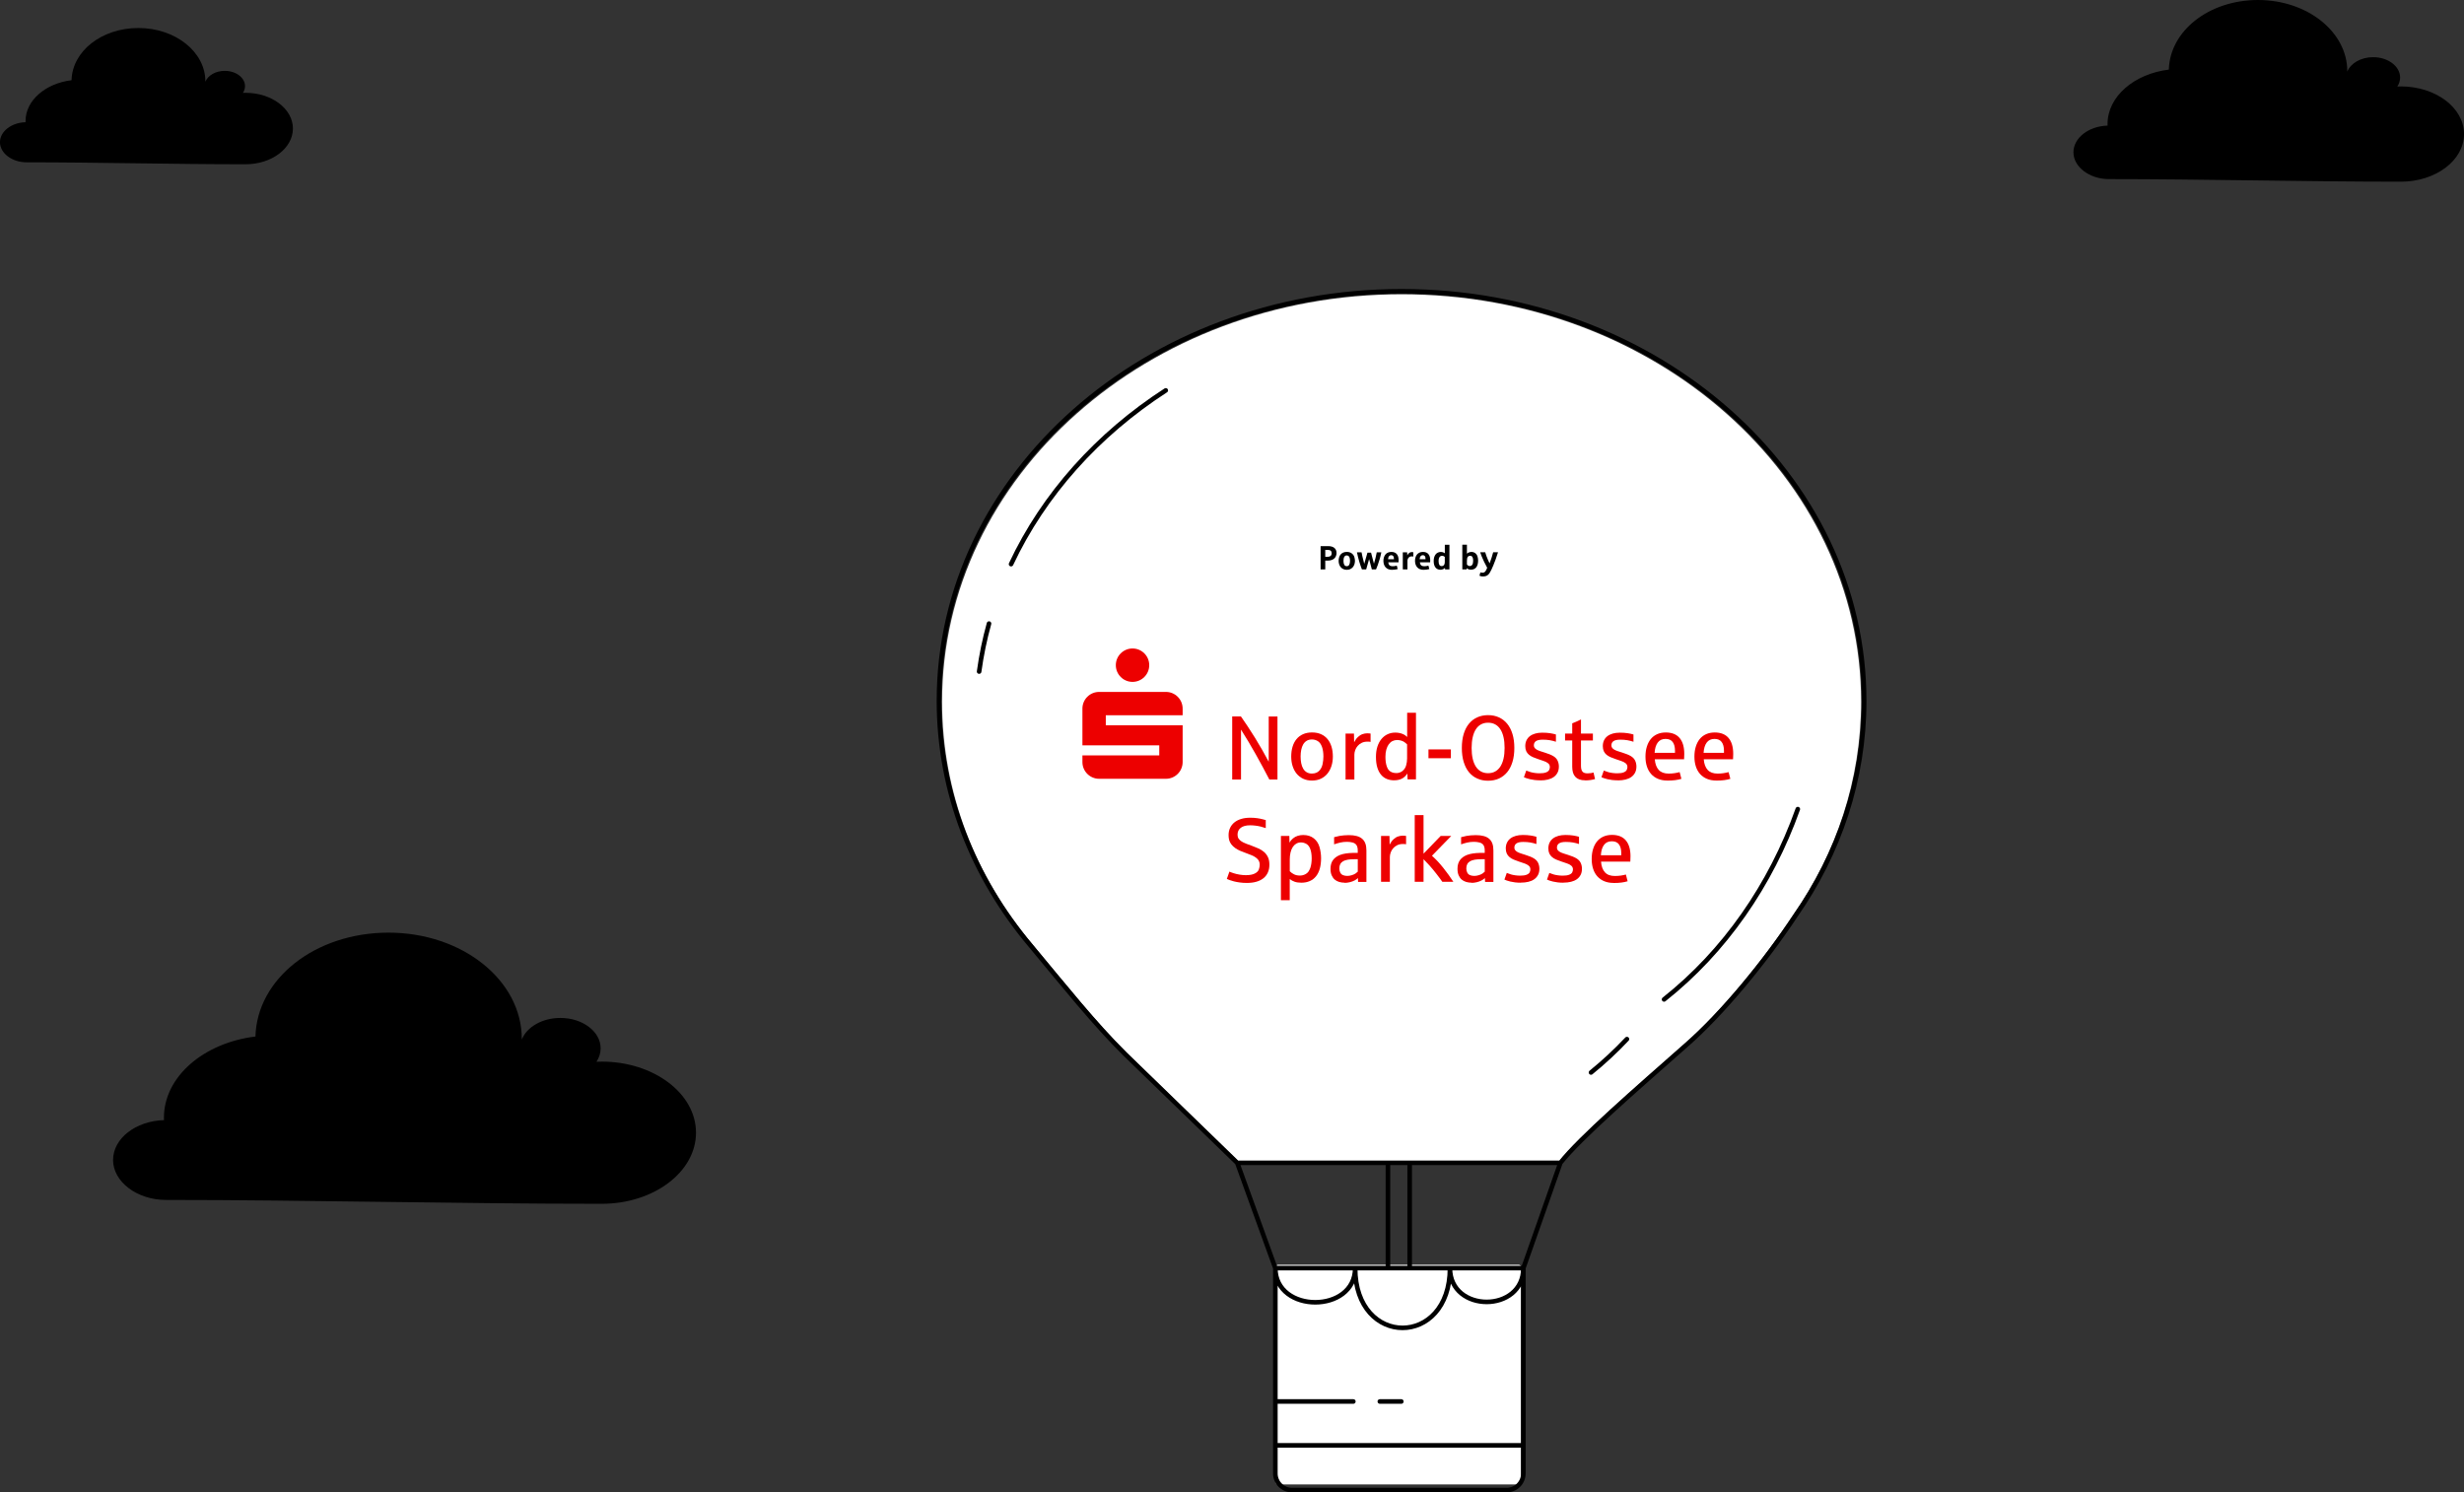<?xml version="1.0" encoding="UTF-8"?><svg xmlns="http://www.w3.org/2000/svg" id="Ebene_1" data-name="Ebene 1" viewBox="0 0 849.68 514.7"><rect x="0" y="0" width="849.68" height="514.7" fill="#333333" stroke="none"/><defs><style> .cls-1 { fill: #fff; } .cls-2 { fill: #ed0000; } .cls-3 { fill: none; stroke: #000; stroke-linecap: round; stroke-linejoin: round; stroke-width: 1.58px; } </style></defs><g><path class="cls-1" d="M440.68,436.2h83.07c.42,0,.75.34.75.75v74.26c0,.41-.34.75-.75.75h-83.07c-.42,0-.75-.34-.75-.75v-74.26c0-.42.34-.75.75-.75Z"/><path class="cls-1" d="M427.02,400.55l-38.45-37.35c-10.46-10.36-20.59-23.11-32.31-37.2-19.72-23.43-31.4-52.49-31.4-83.98,0-77.6,70.94-140.52,158.46-140.52s158.46,62.91,158.46,140.52c0,27.05-8.62,52.31-23.55,73.74-10.43,15.79-25.03,33.57-37.53,44.5-17.35,15.35-36.06,31.56-42.96,40.28h-110.71Z"/><path class="cls-3" d="M519.56,513.91h-74.02c-3.17,0-5.75-2.57-5.75-5.74v-70.82h85.52v70.82c0,3.17-2.57,5.74-5.75,5.74ZM426.64,401.04l-38.71-37.54c-10.53-10.42-20.73-23.23-32.53-37.39-19.86-23.55-31.61-52.77-31.61-84.41,0-78.01,71.42-141.24,159.52-141.24s159.52,63.24,159.52,141.24c0,27.19-8.68,52.58-23.71,74.12-10.5,15.87-25.2,33.74-37.79,44.73-17.47,15.43-36.3,31.72-43.25,40.49h-111.45ZM439.79,483.35h26.89M475.82,483.35h7.41M439.79,498.48h85.52M439.79,437.35c0,15.72,27.52,15.72,27.52,0,0,27.48,32.69,27.48,32.69,0,0,15.54,25.31,15.54,25.31,0M548.64,369.88c4.41-3.58,8.55-7.43,12.39-11.51M573.83,344.68c20.85-16.52,36.74-39.35,46.12-65.63M337.64,231.61c.77-5.63,1.91-11.15,3.41-16.55M348.65,194.56c11.3-24.06,29.9-44.75,53.35-59.92M426.64,401.04l13.15,36.32h85.52l12.78-36.32M478.62,401.04v36.32M486.11,401.04v36.32"/><path class="cls-2" d="M424.91,268.82v-21.73h3.01c.72,1.03,1.5,2.17,2.33,3.42s1.67,2.56,2.51,3.92c.84,1.36,1.66,2.74,2.47,4.16.81,1.41,1.56,2.78,2.27,4.12v-15.61h3.02v21.73h-2.81c-1.52-2.94-3.08-5.85-4.7-8.72-1.61-2.87-3.3-5.7-5.06-8.48v17.2h-3.04Z"/><path class="cls-2" d="M452.42,266.78c1.04,0,1.86-.31,2.47-.93.6-.62,1-1.4,1.19-2.32.19-.93.28-1.8.28-2.63,0-1.31-.17-2.43-.5-3.35-.34-.92-.81-1.57-1.43-1.95-.62-.38-1.29-.57-2.01-.57s-1.33.15-1.83.46c-.5.3-.9.73-1.21,1.26-.31.53-.53,1.16-.67,1.87-.14.71-.21,1.48-.21,2.29s.07,1.59.21,2.31c.14.71.36,1.33.67,1.86.3.53.71.95,1.21,1.25.5.3,1.11.46,1.83.46M452.42,269.2c-1.14,0-2.16-.21-3.05-.63-.89-.42-1.64-1.01-2.25-1.75-.61-.74-1.07-1.62-1.39-2.64-.32-1.01-.47-2.1-.47-3.28s.15-2.34.46-3.36c.31-1.02.76-1.89,1.36-2.62.6-.73,1.35-1.3,2.24-1.7s1.93-.61,3.11-.61,2.23.2,3.13.61,1.64.97,2.24,1.7c.6.73,1.05,1.6,1.36,2.62.31,1.02.46,2.14.46,3.36s-.16,2.26-.48,3.28c-.32,1.01-.79,1.89-1.4,2.64-.61.74-1.36,1.33-2.25,1.75-.89.42-1.91.63-3.06.63"/><path class="cls-2" d="M464,268.82v-15.82h2.9l.06,2.99c.36-.72.79-1.32,1.3-1.8.51-.48,1.04-.81,1.59-1,.55-.19,1.08-.28,1.59-.28s.92.03,1.19.09v2.87c-.24-.06-.61-.09-1.08-.09-.76,0-1.43.14-1.99.42-.56.28-1.03.64-1.4,1.08-.38.44-.66.92-.84,1.45-.18.53-.28,1.04-.28,1.53v8.57h-3.04Z"/><path class="cls-2" d="M481.41,266.63c.89,0,1.64-.25,2.24-.75.61-.5,1.03-1.14,1.24-1.92.22-.78.33-1.56.33-2.34v-4.89c-.35-.34-.68-.61-.99-.83-.32-.21-.69-.38-1.13-.5-.44-.12-.88-.18-1.31-.18-.6,0-1.15.13-1.64.38-.49.25-.92.63-1.27,1.12-.35.49-.63,1.1-.83,1.82-.2.72-.3,1.54-.3,2.47,0,1.25.14,2.32.43,3.21.29.89.71,1.51,1.28,1.86.57.36,1.22.53,1.94.53M480.73,269.12c-.91,0-1.74-.16-2.51-.47-.76-.31-1.42-.79-1.98-1.45-.56-.66-.99-1.5-1.3-2.52-.31-1.02-.46-2.24-.46-3.66,0-1.33.17-2.52.51-3.56.34-1.04.81-1.91,1.41-2.62.6-.71,1.3-1.25,2.1-1.62.8-.37,1.67-.56,2.61-.56.52,0,.99.04,1.43.13.43.09.82.2,1.17.35.35.15.65.31.9.49.26.18.46.36.63.54v-8.35h3.04v22.98h-2.9l-.08-2.03c-.53.82-1.16,1.41-1.89,1.78-.73.37-1.62.56-2.68.56"/></g><rect class="cls-2" x="492.59" y="258.46" width="7.73" height="3.04"/><path class="cls-2" d="M513.14,266.66c.92,0,1.73-.19,2.44-.58.71-.39,1.3-.95,1.79-1.69.48-.74.85-1.66,1.1-2.73.25-1.08.37-2.31.37-3.7s-.12-2.65-.37-3.73c-.25-1.08-.62-2-1.1-2.73-.48-.74-1.08-1.3-1.79-1.68-.71-.38-1.52-.57-2.44-.57s-1.71.19-2.42.57c-.71.38-1.3.94-1.78,1.68-.48.74-.84,1.65-1.09,2.73-.25,1.08-.38,2.33-.38,3.73s.12,2.62.37,3.7c.24,1.08.61,1.99,1.09,2.73.48.74,1.08,1.31,1.78,1.69.7.39,1.51.58,2.43.58M513.14,269.26c-1.38,0-2.62-.25-3.73-.75-1.11-.5-2.07-1.23-2.86-2.19-.79-.96-1.39-2.15-1.82-3.55-.42-1.41-.63-3.01-.63-4.81s.21-3.41.63-4.81c.42-1.4,1.03-2.59,1.82-3.55.79-.96,1.74-1.7,2.86-2.2,1.11-.5,2.36-.76,3.73-.76s2.62.25,3.73.76c1.11.5,2.07,1.24,2.86,2.2.79.96,1.41,2.15,1.83,3.55.43,1.41.64,3.01.64,4.81s-.21,3.41-.64,4.81c-.43,1.4-1.04,2.59-1.83,3.55-.8.96-1.75,1.69-2.86,2.19-1.11.5-2.36.75-3.73.75"/><path class="cls-2" d="M531.13,269.12c-.71,0-1.37-.04-1.96-.11-.59-.08-1.13-.17-1.6-.28-.47-.11-.88-.23-1.23-.35-.35-.12-.63-.23-.84-.33l.81-2.29c.53.21,1.01.38,1.44.51.43.13.92.23,1.49.31.56.08,1.13.12,1.7.12.92,0,1.65-.1,2.19-.31.54-.21.9-.49,1.07-.83.17-.35.25-.69.25-1.02,0-.55-.21-.99-.63-1.32-.42-.33-.95-.6-1.6-.8-.64-.2-1.23-.4-1.77-.6-.64-.21-1.23-.44-1.78-.67-.54-.23-1.02-.52-1.42-.85-.4-.34-.72-.74-.94-1.22-.22-.48-.34-1.06-.34-1.76,0-.74.14-1.4.42-1.99.28-.58.67-1.06,1.18-1.45.51-.39,1.12-.68,1.85-.89.72-.2,1.52-.3,2.4-.3,1.04,0,1.94.06,2.7.18.76.12,1.44.27,2.02.44v2.51c-.66-.22-1.36-.4-2.1-.53-.74-.13-1.55-.19-2.44-.19-1.05,0-1.82.16-2.32.49-.5.33-.75.82-.75,1.48,0,.34.09.62.27.86.18.23.43.44.76.63.33.18.72.35,1.2.51.47.16,1.01.33,1.6.51,1.22.38,2.18.77,2.88,1.19.7.42,1.19.94,1.48,1.56s.44,1.3.44,2.03c0,.81-.15,1.51-.46,2.11-.31.6-.74,1.1-1.3,1.5-.56.4-1.23.69-2.02.89-.79.19-1.67.29-2.64.29"/><path class="cls-2" d="M546.61,269.12c-.79,0-1.47-.11-2.03-.32-.56-.21-1.02-.52-1.38-.92s-.62-.89-.79-1.47c-.17-.58-.25-1.24-.25-1.97v-9.07h-2.47v-2.37h2.47v-3.54c.78-.28,1.79-.72,3.02-1.34v4.89h4.11v2.37h-4.11v8.74c0,.92.17,1.58.51,1.99.34.41.92.61,1.75.61.42,0,.82-.03,1.19-.09.38-.06.67-.13.87-.2l.53,2.26c-.49.14-1.03.25-1.62.34-.59.08-1.2.12-1.82.12"/><path class="cls-2" d="M557.87,269.12c-.71,0-1.37-.04-1.96-.11-.59-.08-1.13-.17-1.6-.28-.47-.11-.88-.23-1.23-.35-.35-.12-.63-.23-.84-.33l.81-2.29c.53.21,1.01.38,1.44.51.43.13.92.23,1.49.31.56.08,1.13.12,1.7.12.92,0,1.65-.1,2.19-.31.54-.21.9-.49,1.07-.83.17-.35.25-.69.25-1.02,0-.55-.21-.99-.63-1.32-.42-.33-.95-.6-1.6-.8-.64-.2-1.23-.4-1.77-.6-.64-.21-1.23-.44-1.78-.67-.54-.23-1.02-.52-1.42-.85-.4-.34-.72-.74-.94-1.22-.22-.48-.34-1.06-.34-1.76,0-.74.14-1.4.42-1.99.28-.58.67-1.06,1.18-1.45.51-.39,1.13-.68,1.85-.89.72-.2,1.52-.3,2.4-.3,1.04,0,1.94.06,2.7.18.76.12,1.44.27,2.02.44v2.51c-.66-.22-1.36-.4-2.1-.53-.74-.13-1.55-.19-2.44-.19-1.05,0-1.82.16-2.32.49-.5.33-.75.82-.75,1.48,0,.34.09.62.27.86.18.23.43.44.76.63.33.18.73.35,1.2.51.47.16,1.01.33,1.6.51,1.22.38,2.18.77,2.88,1.19.7.42,1.19.94,1.48,1.56.29.62.44,1.3.44,2.03,0,.81-.15,1.51-.46,2.11-.31.6-.74,1.1-1.3,1.5-.56.4-1.23.69-2.02.89-.79.19-1.67.29-2.64.29"/><path class="cls-2" d="M570.57,259.65h7.03v-.72c0-1.3-.26-2.31-.79-3.02-.52-.71-1.35-1.07-2.47-1.07-1.18,0-2.08.42-2.7,1.27-.62.84-.98,2.03-1.07,3.54M574.97,269.2c-1.2,0-2.27-.19-3.21-.58-.94-.39-1.73-.94-2.37-1.66-.65-.72-1.14-1.59-1.47-2.6-.34-1.02-.5-2.16-.5-3.42s.15-2.36.46-3.38c.31-1.02.75-1.9,1.34-2.64.59-.73,1.32-1.3,2.2-1.7.88-.4,1.88-.6,3.01-.6,2.11,0,3.7.64,4.77,1.91,1.07,1.27,1.6,3.09,1.6,5.47,0,.7-.02,1.32-.06,1.85h-10.1c.12,1.6.57,2.82,1.34,3.67.77.85,1.92,1.28,3.44,1.28.7,0,1.39-.05,2.05-.15.66-.1,1.24-.22,1.74-.36l.6,2.32c-.66.2-1.38.35-2.15.45-.77.1-1.66.15-2.68.15"/><path class="cls-2" d="M587.46,259.65h7.03v-.72c0-1.3-.26-2.31-.79-3.02-.52-.71-1.35-1.07-2.47-1.07-1.18,0-2.08.42-2.7,1.27-.62.84-.98,2.03-1.07,3.54M591.86,269.2c-1.2,0-2.27-.19-3.21-.58-.94-.39-1.73-.94-2.38-1.66-.65-.72-1.14-1.59-1.47-2.6-.34-1.02-.5-2.16-.5-3.42s.15-2.36.46-3.38c.31-1.02.75-1.9,1.34-2.64.59-.73,1.32-1.3,2.2-1.7.88-.4,1.88-.6,3.01-.6,2.11,0,3.7.64,4.77,1.91,1.07,1.27,1.6,3.09,1.6,5.47,0,.7-.02,1.32-.06,1.85h-10.1c.12,1.6.57,2.82,1.34,3.67.77.85,1.92,1.28,3.44,1.28.7,0,1.39-.05,2.05-.15.66-.1,1.24-.22,1.74-.36l.6,2.32c-.66.2-1.38.35-2.15.45-.77.1-1.66.15-2.68.15"/><path class="cls-2" d="M429.98,304.51c-.91,0-1.73-.05-2.48-.16-.75-.11-1.42-.23-2.01-.38-.59-.15-1.09-.3-1.5-.46-.41-.16-.72-.29-.93-.39l.89-2.52c.29.15.77.34,1.43.55.66.21,1.36.38,2.12.5.75.12,1.45.18,2.11.18,1.32,0,2.35-.19,3.09-.57.74-.38,1.21-.85,1.4-1.41.2-.56.3-1.1.3-1.6,0-.85-.28-1.55-.84-2.07-.56-.52-1.23-.94-2.02-1.25-.79-.31-1.5-.59-2.15-.83-.61-.21-1.19-.44-1.73-.67-.55-.23-1.09-.54-1.65-.91-.56-.37-1.02-.82-1.41-1.33-.38-.51-.63-1.03-.76-1.54-.12-.51-.18-1.06-.18-1.63,0-.92.17-1.75.52-2.49.35-.74.84-1.38,1.48-1.89.64-.52,1.42-.92,2.34-1.2.92-.28,1.96-.42,3.11-.42.88,0,1.69.05,2.44.16.75.11,1.38.23,1.87.37.49.14.85.23,1.06.28v2.77c-.52-.19-1.08-.36-1.68-.51-.6-.15-1.22-.26-1.86-.34-.64-.08-1.26-.12-1.87-.12-1.36,0-2.43.28-3.18.84-.76.56-1.14,1.36-1.14,2.41,0,.53.12.98.36,1.34.24.37.58.69,1.02.97s.96.54,1.56.77c.6.23,1.26.48,1.98.73.79.29,1.56.61,2.29.93.73.33,1.38.73,1.93,1.21.56.48,1,1.08,1.34,1.78.34.7.5,1.57.5,2.61s-.18,1.91-.53,2.69c-.35.79-.86,1.44-1.53,1.98-.67.53-1.48.94-2.44,1.21-.96.28-2.05.41-3.27.41"/><path class="cls-2" d="M448.13,301.97c.73,0,1.38-.14,1.93-.43.55-.28.96-.64,1.23-1.07.26-.43.46-.85.6-1.27.14-.46.25-.95.32-1.48.07-.53.11-1.08.11-1.66,0-1.25-.15-2.31-.46-3.17-.3-.86-.75-1.47-1.34-1.82-.59-.35-1.23-.53-1.92-.53-.61,0-1.16.15-1.64.44-.48.29-.88.69-1.21,1.21-.33.52-.57,1.14-.74,1.86-.17.72-.25,1.51-.25,2.37v4.06c.46.46.96.82,1.51,1.08.55.26,1.17.4,1.86.4M441.71,310.45v-22.15h2.9l.06,2.31c.28-.53.66-1.01,1.16-1.43.5-.42,1.06-.73,1.67-.92.62-.19,1.25-.28,1.9-.28,1.47,0,2.68.38,3.65,1.15.97.77,1.63,1.78,1.98,3.04.35,1.26.53,2.53.53,3.83s-.15,2.53-.44,3.57c-.3,1.05-.73,1.93-1.31,2.65-.58.72-1.29,1.27-2.14,1.64-.85.38-1.82.57-2.92.57-.9,0-1.67-.11-2.32-.34-.65-.23-1.21-.54-1.68-.92v7.29h-3.04Z"/><path class="cls-2" d="M464.54,302.09c.54,0,1.08-.09,1.63-.26.54-.17.97-.37,1.29-.59.32-.22.57-.43.75-.62v-4.29h-1.13c-.89,0-1.65.05-2.31.16-.65.11-1.19.29-1.63.54-.43.26-.76.59-.97.99-.21.41-.32.91-.32,1.5,0,.52.11.99.32,1.41.21.42.53.72.96.89.43.17.9.26,1.4.26M463.7,304.43c-.66,0-1.29-.09-1.89-.26-.6-.17-1.11-.45-1.56-.83-.44-.38-.79-.88-1.05-1.48-.26-.61-.39-1.34-.39-2.21,0-1.2.27-2.19.82-2.97.55-.78,1.36-1.38,2.43-1.81.6-.23,1.28-.41,2.02-.52.75-.11,1.58-.18,2.51-.2.04,0,.14,0,.3,0,.16,0,.32,0,.5,0s.34,0,.5,0c.16,0,.26,0,.31,0v-.85c0-.79-.15-1.41-.44-1.84-.29-.43-.74-.73-1.34-.89-.6-.16-1.24-.24-1.92-.24-.86,0-1.65.09-2.37.26-.72.17-1.42.38-2.08.61v-2.47c.85-.22,1.48-.37,1.86-.44.39-.07.88-.14,1.48-.19.6-.06,1.17-.08,1.7-.08,1.05,0,1.96.1,2.73.31.77.2,1.4.52,1.9.95.5.43.87.97,1.11,1.63s.36,1.45.36,2.37v10.89h-2.87l-.06-1.34c-.31.31-.7.58-1.17.83-.47.25-1.02.45-1.65.6-.63.15-1.21.22-1.75.22"/><path class="cls-2" d="M476.24,304.12v-15.82h2.9l.06,2.99c.36-.72.79-1.32,1.3-1.8.51-.48,1.04-.81,1.59-1,.55-.19,1.08-.28,1.59-.28s.92.03,1.19.09v2.87c-.24-.06-.61-.09-1.08-.09-.76,0-1.43.14-1.99.42-.56.28-1.03.64-1.4,1.08-.38.44-.66.92-.84,1.45-.18.53-.28,1.04-.28,1.53v8.57h-3.04Z"/><path class="cls-2" d="M487.85,304.12v-22.99h3.04v13.29l5.91-6.12h3.65l-6.66,6.84c.65.57,1.31,1.21,1.97,1.92.66.71,1.31,1.46,1.93,2.24.62.78,1.23,1.58,1.82,2.4.58.82,1.14,1.63,1.66,2.42h-3.8c-.64-.92-1.36-1.88-2.15-2.89-.79-1.01-1.55-1.92-2.29-2.75-.74-.82-1.42-1.54-2.04-2.15v7.79h-3.04Z"/><path class="cls-2" d="M508.33,302.09c.54,0,1.08-.09,1.63-.26.54-.17.97-.37,1.29-.59.32-.22.57-.43.75-.62v-4.29h-1.13c-.89,0-1.66.05-2.31.16-.65.11-1.19.29-1.63.54-.43.26-.76.59-.97.99-.21.41-.32.91-.32,1.5,0,.52.11.99.32,1.41.21.42.53.72.96.89.43.17.9.26,1.4.26M507.49,304.43c-.66,0-1.29-.09-1.89-.26-.6-.17-1.11-.45-1.56-.83-.44-.38-.79-.88-1.05-1.48-.26-.61-.39-1.34-.39-2.21,0-1.2.27-2.19.82-2.97.55-.78,1.36-1.38,2.43-1.81.6-.23,1.28-.41,2.02-.52.75-.11,1.58-.18,2.51-.2.04,0,.14,0,.3,0,.16,0,.32,0,.5,0s.34,0,.5,0c.16,0,.26,0,.31,0v-.85c0-.79-.15-1.41-.44-1.84-.29-.43-.73-.73-1.34-.89s-1.24-.24-1.92-.24c-.86,0-1.65.09-2.37.26-.72.17-1.42.38-2.08.61v-2.47c.85-.22,1.48-.37,1.86-.44.39-.07.88-.14,1.48-.19.6-.06,1.17-.08,1.7-.08,1.05,0,1.96.1,2.73.31.77.2,1.4.52,1.9.95.5.43.87.97,1.11,1.63s.36,1.45.36,2.37v10.89h-2.87l-.06-1.34c-.31.31-.7.58-1.17.83-.47.25-1.02.45-1.65.6-.63.15-1.21.22-1.75.22"/><path class="cls-2" d="M524.41,304.43c-.71,0-1.37-.04-1.96-.11-.59-.08-1.13-.17-1.6-.28-.47-.11-.88-.23-1.23-.35-.35-.12-.63-.23-.84-.34l.81-2.29c.53.21,1.01.38,1.44.51.43.13.92.23,1.49.31.57.08,1.13.12,1.7.12.92,0,1.65-.1,2.19-.31.54-.21.9-.49,1.07-.83.17-.35.25-.69.25-1.02,0-.55-.21-.99-.63-1.32-.42-.33-.95-.6-1.6-.8-.64-.2-1.23-.4-1.77-.6-.64-.21-1.23-.44-1.78-.67-.54-.23-1.02-.52-1.42-.86-.4-.34-.72-.74-.94-1.22-.22-.48-.34-1.07-.34-1.76,0-.74.14-1.4.42-1.99.28-.58.67-1.06,1.18-1.45.51-.39,1.12-.68,1.85-.89.72-.2,1.52-.31,2.4-.31,1.04,0,1.94.06,2.7.18.76.12,1.44.27,2.02.44v2.5c-.66-.22-1.36-.4-2.1-.53-.74-.13-1.55-.19-2.44-.19-1.05,0-1.82.16-2.32.49-.5.33-.75.82-.75,1.48,0,.34.09.62.27.85s.43.44.76.63c.33.18.72.35,1.2.51.47.16,1.01.33,1.6.51,1.22.38,2.18.77,2.88,1.19.7.42,1.19.94,1.48,1.56.29.62.44,1.3.44,2.03,0,.81-.15,1.51-.46,2.11-.31.6-.74,1.1-1.3,1.5-.56.4-1.23.69-2.02.89-.79.19-1.67.29-2.63.29"/><path class="cls-2" d="M539.09,304.43c-.71,0-1.37-.04-1.96-.11-.59-.08-1.13-.17-1.6-.28-.47-.11-.88-.23-1.23-.35-.35-.12-.63-.23-.84-.34l.81-2.29c.53.21,1.01.38,1.44.51.43.13.92.23,1.49.31.56.08,1.13.12,1.7.12.92,0,1.65-.1,2.19-.31.54-.21.9-.49,1.07-.83.17-.35.25-.69.25-1.02,0-.55-.21-.99-.63-1.32-.42-.33-.95-.6-1.6-.8-.64-.2-1.23-.4-1.77-.6-.64-.21-1.23-.44-1.78-.67-.54-.23-1.02-.52-1.42-.86-.4-.34-.72-.74-.94-1.22-.22-.48-.34-1.07-.34-1.76,0-.74.14-1.4.42-1.99.28-.58.67-1.06,1.18-1.45.51-.39,1.12-.68,1.85-.89.72-.2,1.52-.31,2.4-.31,1.04,0,1.94.06,2.7.18.76.12,1.44.27,2.02.44v2.5c-.66-.22-1.36-.4-2.1-.53-.74-.13-1.55-.19-2.44-.19-1.05,0-1.82.16-2.32.49-.5.33-.75.82-.75,1.48,0,.34.09.62.27.85s.43.44.76.63c.33.18.72.35,1.2.51.47.16,1.01.33,1.6.51,1.22.38,2.18.77,2.88,1.19.7.42,1.19.94,1.48,1.56.29.62.44,1.3.44,2.03,0,.81-.15,1.51-.46,2.11-.31.6-.74,1.1-1.3,1.5-.56.4-1.23.69-2.02.89-.79.19-1.67.29-2.63.29"/><path class="cls-2" d="M552.04,294.96h7.03v-.72c0-1.3-.26-2.31-.79-3.03-.52-.71-1.35-1.07-2.47-1.07-1.18,0-2.08.42-2.7,1.27-.62.84-.98,2.03-1.07,3.54M556.44,304.51c-1.2,0-2.27-.19-3.21-.58-.94-.39-1.73-.94-2.38-1.66-.65-.72-1.14-1.58-1.47-2.6-.34-1.02-.5-2.16-.5-3.42s.15-2.36.46-3.38c.31-1.02.75-1.9,1.34-2.63.59-.73,1.32-1.3,2.2-1.7.88-.4,1.88-.6,3.01-.6,2.11,0,3.7.64,4.77,1.91,1.07,1.27,1.6,3.09,1.6,5.47,0,.7-.02,1.32-.06,1.85h-10.1c.12,1.6.57,2.82,1.34,3.67.77.85,1.92,1.27,3.44,1.27.7,0,1.39-.05,2.05-.14.66-.1,1.24-.22,1.74-.36l.6,2.32c-.66.2-1.38.35-2.15.45-.77.1-1.66.15-2.68.15"/><path class="cls-2" d="M396.3,229.41c0,3.18-2.58,5.76-5.76,5.76s-5.76-2.58-5.76-5.76,2.58-5.76,5.76-5.76,5.76,2.58,5.76,5.76M407.82,250.15h-26.5v-3.46h26.5v-2.3c0-3.18-2.58-5.76-5.76-5.76h-23.04c-3.18,0-5.76,2.58-5.76,5.76v12.67h26.5v3.46h-26.5v2.3c0,3.19,2.58,5.77,5.76,5.77h23.04c3.18,0,5.76-2.58,5.76-5.77v-12.67Z"/><path d="M512.44,198.66c.28-.11.53-.27.75-.47.22-.2.41-.45.58-.74.17-.29.35-.61.52-.97.21-.43.44-.94.68-1.53.24-.58.5-1.26.78-2.02.27-.76.55-1.58.82-2.46h-1.67c-.15.61-.33,1.23-.54,1.86s-.44,1.29-.69,1.96c-.16-.31-.32-.66-.49-1.03-.17-.37-.36-.84-.57-1.41-.22-.57-.37-1.03-.46-1.39h-1.73c.16.45.34.93.53,1.44.2.51.47,1.13.83,1.87.35.74.7,1.42,1.05,2.03l-.2.51c-.18.41-.38.71-.58.91-.21.2-.47.3-.8.3-.18,0-.33-.01-.46-.04-.13-.03-.23-.06-.3-.09l-.32,1.16c.11.05.26.11.47.17.21.06.47.09.78.09.39,0,.72-.06,1.01-.16M506.53,195.18c-.1-.03-.2-.08-.28-.13-.09-.05-.16-.11-.23-.18-.07-.07-.12-.14-.17-.22v-1.28c0-.32.03-.59.08-.81.06-.22.13-.39.23-.52s.22-.22.35-.28c.14-.05.29-.08.44-.08.36,0,.63.14.8.43.17.29.25.71.25,1.26,0,.26-.03.54-.08.83-.05.29-.17.53-.35.73-.18.2-.42.3-.72.3-.11,0-.22-.02-.32-.05M508.27,196.28c.31-.14.57-.34.78-.61.21-.27.38-.6.49-.99.11-.39.17-.84.17-1.35,0-.47-.07-.94-.21-1.4-.14-.47-.39-.85-.76-1.14-.37-.29-.83-.44-1.37-.44-.21,0-.42.03-.63.09-.21.06-.39.13-.54.23-.15.1-.27.2-.35.3v-3.1h-1.59v8.5h1.5l.05-.43c.05.06.11.12.2.18.08.07.18.12.3.18.12.06.25.1.41.13.15.03.32.05.52.05.39,0,.73-.07,1.04-.21M496.64,195.11c-.13-.08-.24-.19-.32-.34-.08-.15-.14-.33-.18-.55-.04-.22-.06-.46-.06-.74,0-.32.03-.59.09-.81.06-.23.14-.41.25-.56.11-.15.23-.25.38-.32.15-.07.3-.1.47-.1.23,0,.41.04.56.11.15.07.28.16.39.26v1.68c0,.27-.03.52-.1.76s-.19.42-.36.55c-.17.13-.39.19-.64.19-.19,0-.35-.04-.48-.12M497.27,196.43c.18-.04.35-.1.51-.19.17-.09.33-.22.49-.39l.05.52h1.5v-8.5h-1.59v2.94c-.12-.1-.3-.2-.54-.3-.24-.1-.53-.15-.89-.15-.33,0-.64.07-.93.2-.29.13-.55.32-.77.58-.22.26-.39.59-.52.98-.13.39-.19.85-.19,1.37s.06.99.18,1.37c.12.38.29.69.5.94.21.24.46.42.75.53.29.11.59.17.93.17.18,0,.35-.02.53-.06M489.88,191.82c.19-.23.44-.35.76-.35.3,0,.53.1.69.3.16.2.24.5.24.92v.17h-2.02c.03-.45.13-.8.32-1.03M491.94,196.45c.33-.05.65-.11.94-.18l-.3-1.19c-.19.06-.42.11-.7.15-.27.04-.53.06-.77.06-.46,0-.81-.11-1.05-.33-.25-.22-.39-.56-.44-1.03h3.55c.02-.17.02-.42.02-.73,0-.93-.21-1.63-.64-2.12-.42-.49-1.04-.73-1.86-.73-.45,0-.85.08-1.19.23-.34.16-.63.37-.86.65-.23.28-.4.6-.52.98-.12.38-.17.79-.17,1.23s.07.88.2,1.26c.13.38.32.7.57.97.25.27.55.48.92.63.36.15.78.22,1.24.22.37,0,.73-.02,1.06-.07M485.34,196.38v-2.95c0-.17.03-.38.11-.61.07-.24.23-.45.46-.65.24-.2.52-.29.85-.29.13,0,.25,0,.36.02.11.01.19.03.25.04v-1.46s-.1-.03-.2-.05c-.1-.02-.2-.03-.32-.03-.32,0-.61.09-.88.29-.27.19-.49.47-.68.85l-.05-1.06h-1.5v5.9h1.59ZM478.98,191.82c.19-.23.44-.35.76-.35.3,0,.53.1.7.3.16.2.24.5.24.92v.17h-2.02c.03-.45.13-.8.32-1.03M481.03,196.45c.33-.05.65-.11.94-.18l-.3-1.19c-.19.06-.42.11-.69.15-.28.04-.53.06-.77.06-.45,0-.81-.11-1.05-.33-.25-.22-.39-.56-.44-1.03h3.55c.02-.17.02-.42.02-.73,0-.93-.21-1.63-.64-2.12-.42-.49-1.04-.73-1.86-.73-.45,0-.85.08-1.19.23s-.63.37-.85.65c-.23.28-.4.6-.52.98-.12.38-.18.79-.18,1.23s.07.88.2,1.26c.13.38.32.7.57.97.25.27.55.48.92.63.36.15.78.22,1.24.22.37,0,.73-.02,1.06-.07M471.11,196.38l1.01-3.56.94,3.56h1.45c.17-.41.37-.92.6-1.53.23-.62.46-1.32.68-2.11.22-.79.41-1.54.54-2.25h-1.57c-.12.69-.27,1.35-.44,2-.17.65-.34,1.29-.53,1.92l-1-3.8h-1.24l-1.11,3.84c-.53-2.04-.84-3.37-.93-3.96h-1.58c.1.53.22,1.05.35,1.58.13.52.27,1.03.42,1.54.15.5.3.99.46,1.45s.32.91.48,1.33h1.44ZM463.91,195.16c-.14-.08-.26-.21-.35-.37-.09-.16-.16-.35-.21-.58-.05-.23-.07-.49-.07-.78s.02-.55.07-.78c.04-.23.11-.42.21-.59.09-.16.21-.29.35-.37.14-.09.31-.13.5-.13s.38.06.56.17c.18.11.32.31.42.6.1.29.15.65.15,1.09,0,.58-.09,1.04-.28,1.36-.18.33-.47.49-.86.49-.19,0-.36-.04-.5-.13M465.61,196.28c.35-.16.64-.38.89-.66.24-.28.42-.61.55-.98.12-.38.19-.78.19-1.21s-.08-.91-.23-1.39c-.16-.48-.46-.88-.91-1.21-.45-.33-1.01-.49-1.68-.49-.46,0-.87.08-1.22.23-.35.15-.65.37-.88.64-.24.27-.42.6-.53.98-.12.38-.18.79-.18,1.24s.06.83.19,1.21c.12.38.31.7.55.98.24.28.54.5.88.66s.75.24,1.2.24.85-.08,1.2-.24M457,189.65h.82c.48,0,.84.1,1.06.29.22.2.33.48.33.86,0,.19-.04.39-.11.58-.07.19-.22.35-.45.47-.23.12-.52.18-.89.18h-.76v-2.38ZM457,196.38v-3.04h.89c.42,0,.83-.06,1.21-.17.39-.12.72-.3.99-.54.27-.25.47-.53.6-.86.13-.33.2-.67.2-1.02,0-.4-.07-.75-.2-1.05-.14-.3-.33-.55-.58-.75-.25-.2-.55-.35-.91-.45s-.75-.15-1.19-.15h-2.62v8.04h1.61Z"/><path d="M207.49,366.14c-.6,0-1.2.01-1.8.04.92-1.4,1.43-2.97,1.43-4.64,0-5.78-6.22-10.47-13.89-10.47-6.28,0-11.58,3.14-13.3,7.45,0-.08,0-.16,0-.25,0-20.22-20.56-36.62-45.93-36.62s-45.38,15.97-45.91,35.82c-17.89,2.19-31.56,13.89-31.56,28,0,.28,0,.56.02.84-9.76.28-17.56,6.33-17.56,13.76s8.18,13.77,18.27,13.77c48.65,0,100.52,1.33,150.22,1.33,17.96,0,32.53-10.98,32.53-24.52s-14.56-24.52-32.53-24.52"/><path d="M827.89,29.81c-.41,0-.81,0-1.2.03.61-.94.96-1.99.96-3.11,0-3.87-4.17-7.01-9.31-7.01-4.21,0-7.76,2.1-8.91,4.99,0-.06,0-.11,0-.17,0-13.55-13.78-24.54-30.77-24.54s-30.41,10.7-30.76,24c-11.99,1.47-21.14,9.31-21.14,18.76,0,.19,0,.38.01.56-6.54.19-11.77,4.24-11.77,9.22s5.48,9.23,12.24,9.23c32.6,0,67.35.89,100.65.89,12.04,0,21.8-7.35,21.8-16.43s-9.76-16.43-21.8-16.43"/><path d="M84.67,32.01c-.3,0-.6,0-.9.02.46-.7.72-1.49.72-2.33,0-2.9-3.12-5.26-6.98-5.26-3.16,0-5.82,1.58-6.69,3.74,0-.04,0-.08,0-.12,0-10.16-10.33-18.4-23.08-18.4s-22.8,8.02-23.07,18c-8.99,1.1-15.86,6.98-15.86,14.07,0,.14,0,.28,0,.42-4.9.14-8.82,3.18-8.82,6.91s4.11,6.92,9.18,6.92c24.45,0,50.51.67,75.49.67,9.03,0,16.35-5.52,16.35-12.32s-7.32-12.32-16.35-12.32"/></svg>